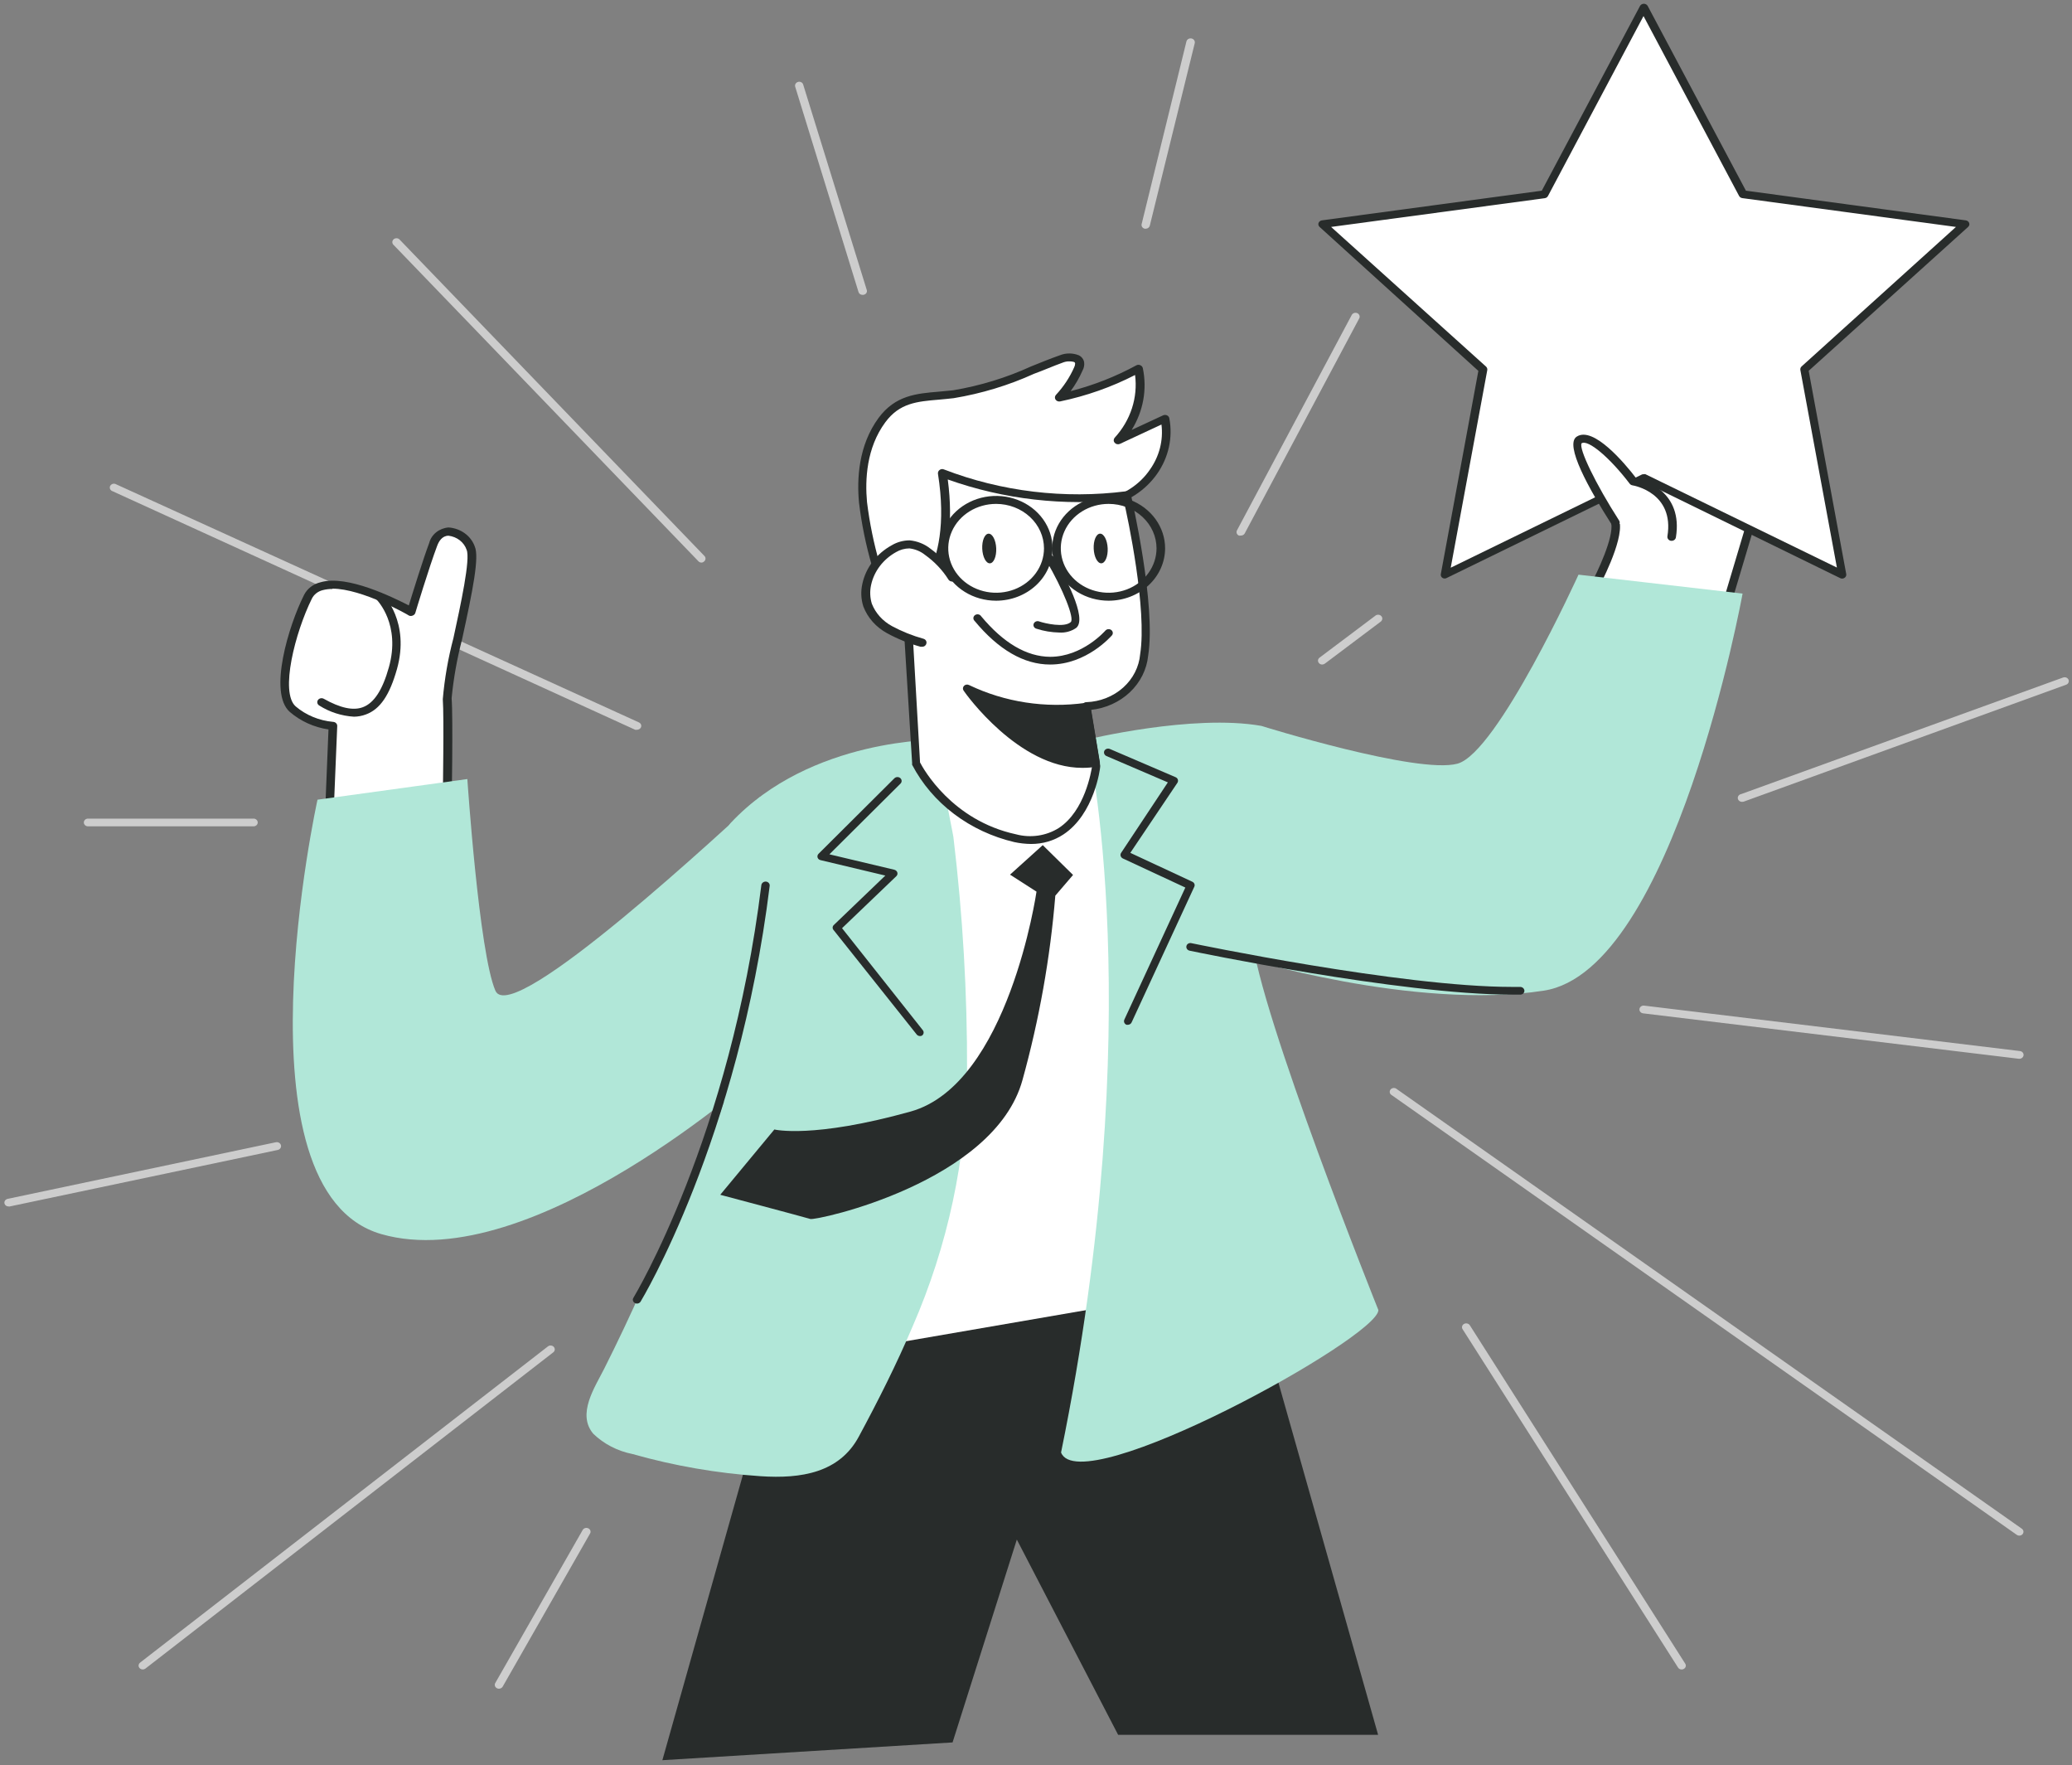 <svg width="236" height="201" viewBox="0 0 236 201" fill="none" xmlns="http://www.w3.org/2000/svg">
<rect x="0" y="0" width="236" height="201" fill="#808080" stroke="none"/>
<g clip-path="url(#clip0_189_2066)">
<path d="M72.555 83.096C72.486 83.108 72.415 83.108 72.346 83.096L12.82 55.934C12.757 55.913 12.699 55.88 12.651 55.837C12.602 55.794 12.564 55.742 12.539 55.684C12.514 55.627 12.502 55.565 12.504 55.503C12.507 55.441 12.523 55.38 12.553 55.324C12.583 55.268 12.625 55.219 12.677 55.179C12.728 55.14 12.789 55.111 12.853 55.094C12.918 55.078 12.986 55.075 13.052 55.084C13.118 55.094 13.181 55.117 13.237 55.151L72.773 82.26C72.829 82.285 72.879 82.321 72.921 82.364C72.962 82.408 72.994 82.458 73.014 82.513C73.034 82.568 73.043 82.626 73.039 82.683C73.035 82.741 73.019 82.798 72.991 82.85C72.949 82.924 72.887 82.986 72.81 83.029C72.733 83.073 72.645 83.096 72.555 83.096Z" fill="#CDCDCD"/>
<path d="M181.595 66.791C181.595 66.791 184.439 61.617 183.993 59.514C183.547 57.411 182.818 51.094 182.818 51.094L201.506 52.704L195.495 72.827" fill="white"/>
<path d="M195.474 73.285H195.342C195.219 73.252 195.114 73.176 195.05 73.072C194.987 72.969 194.969 72.846 195.001 72.731L200.851 53.118L183.366 51.613C183.576 53.197 184.154 57.772 184.476 59.453C184.903 61.679 182.153 66.791 182.03 67.011C181.972 67.118 181.869 67.198 181.747 67.236C181.624 67.274 181.492 67.266 181.376 67.214C181.318 67.188 181.266 67.151 181.224 67.106C181.183 67.061 181.15 67.009 181.13 66.953C181.11 66.896 181.101 66.836 181.106 66.777C181.111 66.718 181.128 66.66 181.158 66.607C181.916 65.199 183.822 61.213 183.519 59.567C183.12 57.473 182.362 51.376 182.334 51.112C182.324 51.045 182.333 50.977 182.356 50.913C182.378 50.849 182.416 50.791 182.466 50.742C182.518 50.695 182.581 50.658 182.65 50.635C182.719 50.612 182.792 50.604 182.865 50.61L201.506 52.238C201.577 52.245 201.645 52.267 201.707 52.3C201.769 52.333 201.823 52.378 201.866 52.431C201.906 52.486 201.933 52.548 201.945 52.614C201.956 52.679 201.951 52.746 201.933 52.81L195.93 72.942C195.906 73.037 195.847 73.123 195.765 73.185C195.683 73.247 195.581 73.282 195.474 73.285Z" fill="#282C2B"/>
<path d="M50.917 92.132C50.917 92.132 51.088 81.89 50.917 79.585C50.746 77.279 54.473 64.451 53.581 62.436C52.69 60.421 50.206 59.638 49.315 62.013C48.423 64.389 46.821 69.668 46.821 69.668C46.821 69.668 37.036 64.072 35.073 67.909C33.11 71.745 31.28 78.881 33.348 80.702C34.604 81.788 36.209 82.461 37.918 82.621L37.387 95.617L50.917 92.132Z" fill="white"/>
<path d="M37.387 96.101C37.277 96.1 37.171 96.066 37.084 96.004C37.023 95.961 36.975 95.905 36.944 95.84C36.912 95.776 36.898 95.705 36.903 95.635L37.415 83.061C35.769 82.816 34.238 82.124 33.016 81.072C30.532 78.908 32.883 71.209 34.628 67.751C34.807 67.392 35.07 67.076 35.398 66.825C35.726 66.573 36.111 66.394 36.524 66.299C39.549 65.419 44.83 68.058 46.565 68.938C47.001 67.504 48.177 63.721 48.888 61.82C49.01 61.35 49.287 60.927 49.682 60.611C50.077 60.295 50.569 60.102 51.088 60.06C51.761 60.107 52.403 60.337 52.935 60.723C53.466 61.108 53.863 61.631 54.075 62.225C54.606 63.439 53.857 67.196 52.633 72.784C52.06 74.991 51.66 77.235 51.439 79.497C51.619 81.802 51.439 91.666 51.439 92.088C51.44 92.186 51.407 92.282 51.343 92.36C51.28 92.438 51.19 92.494 51.088 92.52L37.558 96.039C37.508 96.075 37.449 96.096 37.387 96.101ZM37.861 67.064C37.493 67.061 37.126 67.105 36.771 67.196C36.497 67.262 36.242 67.384 36.026 67.553C35.809 67.722 35.636 67.934 35.519 68.173C33.623 72 31.859 78.846 33.68 80.439C34.858 81.44 36.356 82.057 37.946 82.198C38.075 82.205 38.197 82.259 38.283 82.348C38.37 82.437 38.416 82.554 38.411 82.674L37.899 95.045L50.434 91.789C50.434 90.029 50.585 81.644 50.434 79.612C50.636 77.265 51.042 74.938 51.647 72.651C52.472 68.85 53.601 63.65 53.146 62.603C53.003 62.182 52.733 61.807 52.369 61.523C52.004 61.24 51.56 61.059 51.088 61.002C50.358 61.002 49.979 61.644 49.789 62.163C48.907 64.495 47.314 69.739 47.305 69.792C47.283 69.859 47.246 69.921 47.195 69.973C47.144 70.025 47.081 70.065 47.011 70.091C46.944 70.124 46.869 70.14 46.793 70.14C46.717 70.14 46.642 70.124 46.575 70.091C46.508 70.021 41.265 67.029 37.861 67.029V67.064Z" fill="#282C2B"/>
<path d="M88.652 153.646L75.444 200.43L108.497 198.406L115.817 175.308L127.356 197.543H156.967L138.896 133.716L88.652 153.646Z" fill="#282C2B"/>
<path d="M135.588 147.584L86.587 156.065L98.771 88.903C98.771 88.903 123.717 84.257 129.748 84.257C134.83 84.222 135.588 147.584 135.588 147.584Z" fill="white"/>
<path d="M86.588 156.47C86.464 156.472 86.345 156.427 86.256 156.347C86.202 156.297 86.16 156.237 86.136 156.169C86.111 156.103 86.104 156.031 86.114 155.961L98.298 88.789C98.317 88.702 98.362 88.623 98.43 88.56C98.498 88.497 98.584 88.454 98.677 88.437C99.692 88.243 123.737 83.782 129.749 83.782C130.83 83.782 133.371 83.835 135.039 115.881C135.855 131.543 136.055 147.416 136.064 147.557C136.064 147.661 136.025 147.761 135.953 147.842C135.883 147.922 135.784 147.977 135.675 147.997L86.664 156.445L86.588 156.47ZM99.18 89.238L87.166 155.485L135.115 147.214C134.679 112.106 132.328 84.662 129.749 84.662C124.202 84.662 102.109 88.692 99.18 89.238Z" fill="#282C2B"/>
<path d="M107.067 84.222C106.336 84.662 108.47 94.437 108.593 95.317C109.66 104.184 110.179 113.1 110.148 122.022C110.071 131.978 107.963 141.83 103.938 151.058C102.127 155.326 100.022 159.497 97.812 163.597C95.603 167.697 91.261 168.402 86.634 168.093C81.683 167.761 76.788 166.914 72.041 165.568C70.338 165.23 68.783 164.427 67.575 163.262C65.679 161.019 67.746 157.984 68.827 155.837C70.363 152.783 71.833 149.677 73.207 146.58C75.398 141.573 81.305 129.572 82.812 124.354C84.775 117.57 81.864 117.552 82.206 110.539C82.348 107.706 82.386 104.873 82.509 102.039C82.575 100.341 82.025 95 83.22 93.716C92.351 83.958 107.067 84.222 107.067 84.222Z" fill="#B1E7D8"/>
<path d="M143.666 82.656C143.97 82.709 142.481 105.463 142.585 106.598C143.373 115.23 156.997 149.176 156.997 149.176C156.997 152.3 123.025 170.997 120.854 165.393C130.923 116.119 123.983 84.24 123.745 84.222C123.755 84.222 135.845 81.275 143.666 82.656Z" fill="#B1E7D8"/>
<path d="M118.768 96.233L115.042 99.594L118.057 101.53C118.057 101.53 114.881 123.457 103.711 126.572C92.542 129.686 88.199 128.613 88.199 128.613L82.036 136.048C82.036 136.048 91.613 138.591 92.295 138.802C92.978 139.014 113.269 134.623 116.464 122.964C118.369 116.087 119.619 109.068 120.2 101.987L122.22 99.629L118.768 96.233Z" fill="#282C2B"/>
<path d="M104.793 117.975C104.72 117.974 104.647 117.958 104.581 117.928C104.516 117.897 104.458 117.853 104.414 117.799L94.951 105.911C94.878 105.833 94.838 105.733 94.838 105.63C94.838 105.526 94.878 105.427 94.951 105.348L100.839 99.699L93.453 97.94C93.374 97.922 93.301 97.885 93.243 97.832C93.184 97.779 93.142 97.713 93.121 97.64C93.099 97.567 93.098 97.489 93.118 97.415C93.138 97.341 93.178 97.273 93.235 97.218L101.873 88.621C101.959 88.536 102.079 88.487 102.205 88.483C102.332 88.48 102.454 88.523 102.546 88.604C102.638 88.684 102.691 88.795 102.695 88.912C102.698 89.03 102.652 89.144 102.565 89.229L94.468 97.28L101.873 99.039C101.952 99.06 102.023 99.1 102.082 99.154C102.14 99.207 102.182 99.274 102.205 99.347C102.228 99.421 102.229 99.499 102.209 99.573C102.189 99.647 102.148 99.715 102.091 99.77L95.909 105.691L105.115 117.315C105.187 117.409 105.216 117.525 105.196 117.638C105.177 117.752 105.11 117.853 105.011 117.922C104.944 117.957 104.869 117.975 104.793 117.975Z" fill="#282C2B"/>
<path d="M128.496 116.69C128.433 116.698 128.369 116.698 128.306 116.69C128.192 116.642 128.102 116.554 128.057 116.446C128.01 116.338 128.012 116.217 128.06 116.109L135.01 101.063L127.88 97.746C127.767 97.686 127.682 97.588 127.643 97.473C127.624 97.415 127.619 97.353 127.627 97.293C127.635 97.232 127.657 97.174 127.69 97.121L133.019 89.088L126.021 86.087C125.908 86.036 125.82 85.946 125.776 85.836C125.732 85.727 125.735 85.605 125.784 85.498C125.811 85.445 125.848 85.397 125.895 85.358C125.941 85.319 125.995 85.288 126.054 85.269C126.113 85.249 126.176 85.241 126.239 85.244C126.302 85.247 126.363 85.261 126.42 85.287L133.901 88.498C133.962 88.524 134.017 88.561 134.061 88.608C134.105 88.656 134.138 88.711 134.157 88.771C134.175 88.831 134.18 88.894 134.172 88.956C134.164 89.018 134.143 89.078 134.109 89.132L128.742 97.112L135.806 100.403C135.915 100.453 135.998 100.538 136.04 100.643C136.082 100.748 136.081 100.863 136.033 100.966L128.904 116.391C128.873 116.472 128.819 116.543 128.747 116.596C128.675 116.649 128.588 116.681 128.496 116.69Z" fill="#282C2B"/>
<path d="M187.2 0.834L198.51 22.102L223.798 25.515L205.498 42.066L209.823 65.445L187.2 54.411L164.575 65.445L168.9 42.066L150.6 25.515L175.887 22.102L187.2 0.834Z" fill="white"/>
<path d="M209.82 65.885C209.743 65.885 209.669 65.867 209.601 65.832L187.196 54.877L164.792 65.806C164.719 65.851 164.632 65.875 164.545 65.875C164.457 65.875 164.372 65.851 164.299 65.806C164.226 65.758 164.169 65.692 164.135 65.616C164.101 65.54 164.092 65.456 164.108 65.375L168.385 42.233L150.303 25.841C150.239 25.785 150.193 25.713 150.172 25.633C150.15 25.554 150.153 25.47 150.18 25.392C150.208 25.315 150.258 25.246 150.326 25.194C150.392 25.141 150.473 25.106 150.559 25.093L175.609 21.714L186.808 0.658C186.851 0.589 186.914 0.531 186.988 0.491C187.064 0.451 187.149 0.43 187.235 0.43C187.322 0.43 187.405 0.451 187.481 0.491C187.555 0.531 187.618 0.589 187.661 0.658L198.859 21.714L223.909 25.093C223.996 25.106 224.077 25.141 224.145 25.194C224.211 25.246 224.261 25.315 224.289 25.392C224.316 25.47 224.319 25.554 224.297 25.633C224.276 25.713 224.23 25.785 224.166 25.841L206.008 42.224L210.285 65.366C210.301 65.447 210.292 65.531 210.258 65.607C210.224 65.684 210.168 65.749 210.095 65.797C210.018 65.855 209.92 65.886 209.82 65.885ZM187.196 53.998C187.268 53.98 187.343 53.98 187.415 53.998L209.223 64.627L205.059 42.128C205.047 42.057 205.054 41.984 205.077 41.915C205.1 41.847 205.139 41.784 205.193 41.732L222.781 25.841L198.442 22.559C198.365 22.547 198.292 22.519 198.23 22.476C198.168 22.433 198.116 22.377 198.081 22.312L187.196 1.828L176.312 22.321C176.277 22.386 176.226 22.442 176.164 22.485C176.101 22.527 176.028 22.556 175.951 22.568L151.612 25.841L169.266 41.749C169.32 41.801 169.359 41.864 169.384 41.933C169.407 42.002 169.412 42.074 169.4 42.145L165.237 64.644L187.045 54.015C187.095 54.001 187.146 53.995 187.196 53.998Z" fill="#282C2B"/>
<path d="M143.666 82.656C143.666 82.656 161.444 88.199 166.005 86.958C170.566 85.718 179.791 65.436 179.791 65.436L198.479 67.592C198.479 67.592 190.686 110.495 175.856 112.801C161.027 115.106 141.314 108.973 141.314 108.973L143.666 82.656Z" fill="#B1E7D8"/>
<path d="M100.411 66.791C99.653 63.606 98.629 60.456 98.325 57.209C98.022 53.962 98.496 50.522 100.478 47.838C102.611 44.952 105.332 45.286 108.613 44.891C112.965 44.363 116.852 42.339 120.892 40.878C121.66 40.597 122.854 40.535 122.997 41.292C123.019 41.528 122.97 41.766 122.854 41.978C122.333 43.175 121.606 44.287 120.702 45.269C123.861 44.603 126.893 43.494 129.691 41.978C129.989 43.414 129.935 44.893 129.532 46.307C129.13 47.72 128.39 49.032 127.368 50.144L132.706 47.662C133.103 49.752 132.629 51.903 131.378 53.68C130.128 55.456 128.195 56.725 125.974 57.227" fill="white"/>
<path d="M100.412 67.24C100.301 67.242 100.193 67.208 100.107 67.144C100.02 67.079 99.96 66.989 99.938 66.888C99.739 66.061 99.521 65.234 99.303 64.398C98.623 62.054 98.134 59.666 97.843 57.253C97.587 54.561 97.767 50.707 100.08 47.574C101.977 45.023 104.366 44.812 106.917 44.6L108.557 44.442C111.641 43.925 114.631 43.01 117.441 41.723C118.513 41.292 119.613 40.843 120.713 40.456C121.054 40.319 121.422 40.248 121.793 40.248C122.165 40.248 122.533 40.319 122.874 40.456C123.034 40.534 123.172 40.645 123.277 40.781C123.382 40.917 123.452 41.074 123.481 41.239C123.526 41.559 123.466 41.884 123.311 42.172C122.948 43.004 122.491 43.798 121.945 44.539C124.573 43.863 127.094 42.872 129.445 41.591C129.514 41.556 129.59 41.538 129.668 41.538C129.746 41.538 129.823 41.556 129.891 41.591C129.961 41.621 130.023 41.667 130.07 41.723C130.118 41.78 130.151 41.846 130.166 41.917C130.672 44.328 130.22 46.829 128.895 48.956L132.479 47.293C132.547 47.262 132.622 47.247 132.697 47.247C132.773 47.247 132.848 47.262 132.915 47.293C132.983 47.323 133.043 47.367 133.089 47.422C133.135 47.477 133.166 47.541 133.181 47.61C133.606 49.817 133.107 52.092 131.785 53.969C130.463 55.847 128.419 57.185 126.07 57.711C126.007 57.724 125.942 57.725 125.878 57.714C125.815 57.703 125.755 57.681 125.701 57.648C125.647 57.615 125.6 57.572 125.565 57.523C125.529 57.473 125.504 57.417 125.491 57.359C125.469 57.24 125.497 57.118 125.569 57.018C125.642 56.918 125.753 56.848 125.88 56.822C127.987 56.377 129.818 55.175 130.972 53.479C132.049 51.963 132.515 50.143 132.29 48.34L127.549 50.548C127.448 50.591 127.334 50.601 127.226 50.576C127.119 50.551 127.023 50.494 126.955 50.412C126.887 50.331 126.85 50.23 126.852 50.127C126.853 50.024 126.891 49.925 126.961 49.844C127.858 48.866 128.527 47.727 128.927 46.497C129.327 45.268 129.448 43.975 129.284 42.7C126.608 44.074 123.735 45.087 120.75 45.709C120.65 45.729 120.546 45.72 120.452 45.682C120.358 45.644 120.278 45.581 120.225 45.499C120.172 45.418 120.148 45.323 120.155 45.228C120.162 45.133 120.202 45.043 120.267 44.97C121.143 44.029 121.847 42.962 122.353 41.811C122.423 41.674 122.459 41.523 122.457 41.371C122.454 41.339 122.442 41.309 122.422 41.282C122.402 41.256 122.375 41.235 122.343 41.221C121.905 41.098 121.434 41.126 121.016 41.301C119.935 41.688 118.835 42.181 117.783 42.559C114.884 43.877 111.801 44.812 108.623 45.34C108.045 45.41 107.486 45.454 106.945 45.507C104.442 45.718 102.46 45.885 100.83 48.094C98.687 50.997 98.516 54.631 98.753 57.174C99.046 59.55 99.528 61.903 100.194 64.213C100.412 65.093 100.63 65.885 100.839 66.721C100.864 66.839 100.839 66.961 100.768 67.061C100.697 67.162 100.586 67.232 100.46 67.258L100.412 67.24Z" fill="#282C2B"/>
<path d="M123.755 80.394L124.884 87.222C124.884 87.222 123.727 97.156 115.639 95.414C107.551 93.672 104.327 86.906 104.327 86.906L103.294 68.868C103.294 68.868 109.258 65.85 107.371 53.804C114 56.383 121.255 57.255 128.373 56.329C128.373 56.329 131.217 68.736 130.345 74.543C130.199 76.095 129.45 77.544 128.238 78.621C127.025 79.697 125.432 80.328 123.755 80.394Z" fill="white"/>
<path d="M117.433 96.101C116.794 96.094 116.158 96.023 115.536 95.89C113.022 95.299 110.677 94.205 108.666 92.685C106.654 91.165 105.025 89.256 103.893 87.091C103.879 87.038 103.879 86.984 103.893 86.932L102.783 68.956C102.777 68.87 102.798 68.784 102.843 68.709C102.889 68.634 102.957 68.573 103.039 68.534C103.096 68.534 108.662 65.472 106.832 53.936C106.822 53.854 106.835 53.772 106.87 53.696C106.905 53.62 106.961 53.555 107.031 53.505C107.101 53.453 107.186 53.422 107.275 53.414C107.365 53.406 107.454 53.422 107.534 53.461C114.082 55.982 121.237 56.839 128.261 55.942C128.383 55.929 128.506 55.958 128.606 56.025C128.706 56.092 128.776 56.191 128.801 56.303C128.915 56.804 131.693 68.85 130.773 74.675C130.613 76.239 129.878 77.704 128.692 78.826C127.506 79.947 125.941 80.656 124.259 80.834L125.312 87.178C125.317 87.219 125.317 87.261 125.312 87.302C125.312 87.513 124.639 92.704 121.121 95.018C120.045 95.731 118.754 96.109 117.433 96.101ZM104.793 86.818C105.163 87.539 108.425 93.426 115.726 95.001C116.545 95.22 117.407 95.27 118.249 95.145C119.092 95.02 119.894 94.725 120.6 94.279C123.577 92.326 124.297 87.812 124.392 87.24L123.273 80.474C123.262 80.41 123.267 80.344 123.287 80.281C123.306 80.219 123.341 80.162 123.387 80.113C123.429 80.062 123.484 80.021 123.547 79.993C123.609 79.966 123.678 79.953 123.747 79.955C125.31 79.895 126.795 79.306 127.922 78.299C129.049 77.292 129.739 75.937 129.863 74.49C130.66 69.413 128.479 59.031 127.967 56.892C121.193 57.654 114.321 56.866 107.951 54.596C109.307 64.864 104.936 68.41 103.779 69.158L104.793 86.818Z" fill="#282C2B"/>
<path d="M119.576 63.624C119.576 63.624 123.369 70.162 122.259 71.147C121.15 72.132 118.201 71.147 118.201 71.147" fill="white"/>
<path d="M120.645 72.026C119.767 72.008 118.896 71.863 118.066 71.595C118.003 71.58 117.943 71.553 117.891 71.515C117.84 71.478 117.797 71.43 117.766 71.377C117.735 71.323 117.716 71.264 117.711 71.203C117.706 71.142 117.715 71.081 117.737 71.023C117.759 70.966 117.793 70.913 117.838 70.869C117.883 70.824 117.937 70.789 117.997 70.765C118.058 70.741 118.123 70.729 118.189 70.729C118.254 70.73 118.319 70.743 118.379 70.768C119.062 70.997 121.224 71.49 121.954 70.839C122.418 70.443 121.091 67.117 119.176 63.852C119.146 63.801 119.127 63.746 119.12 63.688C119.113 63.63 119.119 63.572 119.136 63.517C119.154 63.461 119.183 63.409 119.223 63.364C119.262 63.319 119.31 63.282 119.365 63.254C119.42 63.226 119.48 63.209 119.542 63.202C119.604 63.196 119.667 63.201 119.727 63.218C119.787 63.234 119.843 63.261 119.891 63.297C119.94 63.334 119.98 63.379 120.01 63.43C121.224 65.489 123.888 70.39 122.589 71.49C122.034 71.884 121.342 72.075 120.645 72.026Z" fill="#282C2B"/>
<path d="M112.749 64.145C113.189 64.128 113.511 63.359 113.468 62.426C113.426 61.494 113.035 60.752 112.596 60.77C112.156 60.787 111.834 61.556 111.877 62.489C111.919 63.421 112.309 64.163 112.749 64.145Z" fill="#282C2B"/>
<path d="M125.444 64.143C125.884 64.126 126.206 63.356 126.164 62.424C126.121 61.492 125.731 60.75 125.291 60.767C124.852 60.784 124.53 61.554 124.572 62.486C124.614 63.418 125.005 64.16 125.444 64.143Z" fill="#282C2B"/>
<path d="M108.46 65.788C107.738 64.658 106.792 63.663 105.673 62.858C105.097 62.376 104.376 62.069 103.606 61.978C102.974 61.985 102.356 62.155 101.823 62.471C101.026 62.904 100.337 63.489 99.801 64.186C99.265 64.884 98.894 65.679 98.713 66.519C98.536 67.297 98.568 68.104 98.808 68.868C99.266 70.052 100.159 71.049 101.33 71.684C102.491 72.306 103.725 72.802 105.009 73.162" fill="white"/>
<path d="M105.01 73.645H104.849C103.524 73.276 102.251 72.762 101.056 72.114C99.788 71.427 98.824 70.346 98.335 69.061C98.067 68.224 98.028 67.338 98.221 66.483C98.415 65.572 98.814 64.709 99.393 63.951C99.971 63.193 100.716 62.556 101.577 62.084C102.186 61.722 102.893 61.53 103.616 61.529C104.484 61.615 105.305 61.943 105.967 62.471C107.133 63.313 108.117 64.352 108.869 65.533C108.935 65.637 108.954 65.761 108.922 65.878C108.89 65.995 108.809 66.095 108.698 66.157C108.585 66.218 108.45 66.235 108.324 66.203C108.198 66.172 108.09 66.095 108.025 65.99C107.342 64.908 106.441 63.958 105.37 63.192C104.866 62.783 104.242 62.523 103.578 62.444C103.04 62.452 102.514 62.598 102.061 62.867C101.331 63.273 100.702 63.817 100.212 64.462C99.722 65.108 99.383 65.841 99.216 66.615C99.062 67.321 99.091 68.051 99.302 68.744C99.725 69.823 100.544 70.73 101.615 71.305C102.745 71.911 103.948 72.393 105.199 72.739C105.26 72.758 105.316 72.788 105.364 72.827C105.412 72.866 105.451 72.913 105.479 72.966C105.508 73.02 105.524 73.078 105.528 73.137C105.532 73.196 105.524 73.255 105.503 73.311C105.476 73.412 105.412 73.501 105.322 73.562C105.232 73.623 105.121 73.653 105.01 73.645Z" fill="#282C2B"/>
<path d="M123.757 80.394C119.108 81.06 114.351 80.333 110.179 78.318C110.179 78.318 117.1 88.19 124.818 86.8L123.757 80.394Z" fill="#282C2B"/>
<path d="M123.262 87.434C116.018 87.434 109.988 79.004 109.751 78.635C109.695 78.552 109.67 78.456 109.678 78.359C109.687 78.262 109.729 78.171 109.799 78.098C109.868 78.024 109.961 77.975 110.065 77.957C110.168 77.94 110.275 77.955 110.367 78.001C114.451 79.96 119.097 80.671 123.642 80.034C123.77 80.013 123.902 80.038 124.012 80.104C124.065 80.139 124.11 80.183 124.144 80.235C124.178 80.286 124.201 80.344 124.211 80.403L125.273 86.8C125.295 86.912 125.268 87.028 125.199 87.122C125.13 87.216 125.023 87.28 124.903 87.302C124.362 87.394 123.813 87.438 123.262 87.434ZM111.609 79.514C113.743 82.04 118.825 87.187 124.249 86.554L123.3 81.019C119.323 81.471 115.287 80.931 111.609 79.453V79.514Z" fill="#282C2B"/>
<path d="M113.458 68.402C112.186 68.402 110.944 68.052 109.886 67.396C108.829 66.741 108.005 65.809 107.519 64.719C107.032 63.629 106.905 62.429 107.153 61.272C107.401 60.115 108.013 59.052 108.912 58.218C109.811 57.383 110.957 56.815 112.204 56.585C113.451 56.355 114.743 56.473 115.918 56.925C117.093 57.376 118.097 58.141 118.803 59.122C119.509 60.103 119.886 61.256 119.886 62.436C119.884 64.018 119.206 65.534 118.001 66.652C116.796 67.77 115.162 68.4 113.458 68.402ZM113.458 57.377C112.38 57.377 111.325 57.673 110.429 58.229C109.532 58.785 108.834 59.575 108.421 60.5C108.008 61.425 107.9 62.442 108.111 63.423C108.321 64.405 108.84 65.306 109.603 66.014C110.365 66.721 111.337 67.203 112.394 67.398C113.452 67.594 114.548 67.493 115.544 67.111C116.54 66.728 117.392 66.079 117.991 65.247C118.59 64.415 118.91 63.437 118.91 62.436C118.907 61.095 118.332 59.809 117.31 58.861C116.288 57.913 114.903 57.379 113.458 57.377Z" fill="#282C2B"/>
<path d="M126.276 68.402C125.005 68.402 123.762 68.052 122.705 67.396C121.648 66.741 120.824 65.809 120.337 64.719C119.851 63.629 119.723 62.429 119.971 61.272C120.219 60.115 120.831 59.052 121.731 58.218C122.63 57.383 123.775 56.815 125.022 56.585C126.269 56.355 127.562 56.473 128.736 56.925C129.911 57.376 130.915 58.141 131.621 59.122C132.328 60.103 132.705 61.256 132.705 62.436C132.702 64.018 132.024 65.534 130.819 66.652C129.614 67.77 127.98 68.4 126.276 68.402ZM126.276 57.377C125.198 57.377 124.144 57.673 123.247 58.229C122.351 58.785 121.652 59.575 121.239 60.5C120.827 61.425 120.719 62.442 120.929 63.423C121.139 64.405 121.659 65.306 122.421 66.014C123.184 66.721 124.155 67.203 125.213 67.398C126.27 67.594 127.366 67.493 128.363 67.111C129.359 66.728 130.21 66.079 130.809 65.247C131.408 64.415 131.728 63.437 131.728 62.436C131.726 61.095 131.151 59.809 130.129 58.861C129.107 57.913 127.721 57.379 126.276 57.377Z" fill="#282C2B"/>
<path d="M119.612 75.669C116.616 75.669 113.724 73.98 111.003 70.698C110.956 70.653 110.919 70.6 110.896 70.541C110.873 70.483 110.864 70.42 110.868 70.358C110.873 70.296 110.892 70.235 110.925 70.18C110.957 70.125 111.001 70.077 111.055 70.04C111.108 70.002 111.17 69.975 111.235 69.961C111.301 69.947 111.369 69.946 111.435 69.959C111.501 69.971 111.563 69.996 111.618 70.033C111.673 70.069 111.718 70.116 111.752 70.17C114.284 73.215 116.929 74.772 119.612 74.79C123.32 74.79 125.889 71.816 125.918 71.789C125.997 71.705 126.108 71.652 126.228 71.641C126.348 71.63 126.468 71.662 126.564 71.731C126.66 71.799 126.723 71.899 126.742 72.009C126.761 72.12 126.734 72.233 126.667 72.326C126.534 72.475 123.756 75.669 119.612 75.669Z" fill="#282C2B"/>
<path d="M86.587 90.725C83.221 93.725 58.294 117.121 56.426 112.81C54.558 108.498 53.231 88.71 53.231 88.71L36.164 91.059C36.164 91.059 26.322 135.616 43.436 140.527C60.551 145.437 86.587 122.049 86.587 122.049V90.725Z" fill="#B1E7D8"/>
<path d="M72.553 148.437C72.47 148.437 72.388 148.417 72.316 148.375C72.262 148.348 72.214 148.308 72.177 148.264C72.138 148.218 72.111 148.165 72.095 148.11C72.079 148.054 72.075 147.995 72.084 147.938C72.093 147.881 72.114 147.826 72.146 147.777C72.25 147.6 83.173 129.51 86.719 100.773C86.738 100.658 86.803 100.554 86.902 100.482C87.001 100.41 87.125 100.375 87.25 100.386C87.374 100.399 87.488 100.457 87.566 100.548C87.644 100.639 87.68 100.754 87.667 100.87C84.093 129.801 73.075 148.031 72.961 148.217C72.92 148.283 72.86 148.338 72.789 148.377C72.717 148.415 72.636 148.437 72.553 148.437Z" fill="#282C2B"/>
<path d="M172.207 113.258C159.454 113.258 135.731 108.304 135.494 108.252C135.433 108.239 135.375 108.215 135.324 108.182C135.273 108.149 135.229 108.106 135.196 108.057C135.162 108.008 135.139 107.953 135.129 107.896C135.118 107.839 135.12 107.78 135.134 107.724C135.146 107.666 135.171 107.612 135.207 107.564C135.242 107.516 135.288 107.476 135.342 107.445C135.395 107.415 135.455 107.395 135.517 107.387C135.579 107.379 135.642 107.382 135.703 107.398C135.94 107.442 159.558 112.378 172.198 112.378H173.146C173.271 112.378 173.391 112.423 173.481 112.503C173.572 112.584 173.625 112.693 173.63 112.809C173.631 112.867 173.621 112.925 173.598 112.978C173.575 113.032 173.541 113.081 173.498 113.123C173.454 113.165 173.403 113.198 173.346 113.221C173.288 113.245 173.227 113.257 173.165 113.258H172.207Z" fill="#282C2B"/>
<path d="M43.247 67.944C43.247 67.944 46.243 70.909 44.774 76.11C43.304 81.31 40.829 82.269 36.629 79.955" fill="white"/>
<path d="M40.317 81.609C38.904 81.522 37.541 81.084 36.372 80.342C36.318 80.311 36.27 80.271 36.232 80.223C36.194 80.175 36.166 80.121 36.151 80.064C36.136 80.006 36.133 79.946 36.142 79.887C36.152 79.829 36.173 79.772 36.207 79.722C36.239 79.671 36.283 79.626 36.334 79.591C36.386 79.556 36.444 79.53 36.506 79.516C36.569 79.502 36.633 79.499 36.696 79.508C36.759 79.517 36.82 79.537 36.875 79.567C38.771 80.632 40.231 80.94 41.331 80.527C42.602 80.052 43.569 78.573 44.29 75.995C45.665 71.121 42.991 68.375 42.877 68.261C42.786 68.175 42.735 68.06 42.735 67.94C42.735 67.819 42.786 67.704 42.877 67.618C42.921 67.576 42.974 67.542 43.033 67.519C43.091 67.496 43.155 67.484 43.218 67.484C43.282 67.484 43.345 67.496 43.404 67.519C43.462 67.542 43.515 67.576 43.56 67.618C43.692 67.751 46.726 70.83 45.209 76.206C44.384 79.119 43.313 80.755 41.673 81.354C41.242 81.517 40.782 81.603 40.317 81.609Z" fill="#282C2B"/>
<path d="M183.992 59.514C183.992 59.514 178.521 50.97 179.858 50.099C181.194 49.228 184.305 52.554 186.021 54.807C186.021 54.807 191.283 55.687 190.401 61.124" fill="white"/>
<path d="M190.401 61.583H190.325C190.198 61.563 190.083 61.498 190.008 61.401C189.931 61.303 189.898 61.182 189.918 61.063C190.724 56.118 186.125 55.291 185.936 55.265C185.809 55.243 185.698 55.177 185.623 55.08C183.366 52.115 180.882 50.012 180.143 50.478C179.791 51.068 181.744 55.115 184.418 59.277C184.482 59.38 184.5 59.502 184.467 59.617C184.436 59.732 184.356 59.831 184.248 59.893C184.193 59.925 184.131 59.946 184.067 59.955C184.004 59.964 183.937 59.961 183.875 59.946C183.812 59.931 183.754 59.905 183.702 59.869C183.65 59.833 183.606 59.787 183.575 59.735C180.977 55.67 178.17 50.637 179.583 49.722C181.479 48.472 185.091 52.801 186.314 54.394C187.329 54.64 191.729 56.013 190.885 61.187C190.868 61.295 190.812 61.395 190.723 61.468C190.633 61.541 190.52 61.581 190.401 61.583Z" fill="#282C2B"/>
<path d="M16.253 190.1C16.156 190.099 16.062 190.072 15.983 190.019C15.905 189.968 15.845 189.895 15.812 189.811C15.779 189.727 15.774 189.635 15.799 189.549C15.823 189.462 15.876 189.384 15.949 189.326L62.41 153.312C62.506 153.237 62.631 153.202 62.757 153.212C62.819 153.218 62.879 153.234 62.934 153.261C62.989 153.288 63.038 153.325 63.078 153.369C63.118 153.414 63.148 153.465 63.166 153.52C63.185 153.576 63.191 153.634 63.186 153.691C63.18 153.749 63.162 153.804 63.133 153.856C63.104 153.907 63.064 153.953 63.016 153.989L16.556 190.004C16.47 190.068 16.363 190.102 16.253 190.1Z" fill="#CDCDCD"/>
<path d="M229.997 174.86C229.894 174.861 229.794 174.83 229.713 174.772L158.524 124.706C158.466 124.675 158.416 124.632 158.377 124.582C158.337 124.531 158.309 124.473 158.297 124.412C158.283 124.35 158.283 124.287 158.3 124.226C158.315 124.166 158.343 124.108 158.383 124.059C158.424 124.009 158.475 123.968 158.535 123.938C158.594 123.908 158.659 123.89 158.727 123.886C158.794 123.881 158.862 123.89 158.924 123.912C158.987 123.933 159.046 123.967 159.093 124.011L230.282 174.068C230.382 174.138 230.448 174.242 230.467 174.358C230.485 174.473 230.452 174.591 230.377 174.684C230.332 174.738 230.274 174.783 230.209 174.812C230.143 174.843 230.071 174.86 229.997 174.86Z" fill="#CDCDCD"/>
<path d="M79.904 64.064C79.838 64.063 79.772 64.049 79.712 64.023C79.651 63.998 79.597 63.96 79.553 63.914L44.822 27.882C44.734 27.799 44.685 27.686 44.685 27.57C44.685 27.453 44.734 27.341 44.822 27.258C44.866 27.216 44.918 27.184 44.976 27.161C45.034 27.139 45.096 27.127 45.158 27.127C45.221 27.127 45.283 27.139 45.341 27.161C45.398 27.184 45.451 27.216 45.495 27.258L80.217 63.289C80.261 63.33 80.297 63.379 80.321 63.433C80.345 63.486 80.357 63.544 80.357 63.602C80.357 63.66 80.345 63.717 80.321 63.771C80.297 63.825 80.261 63.873 80.217 63.914C80.137 63.999 80.025 64.052 79.904 64.064Z" fill="#CDCDCD"/>
<path d="M198.5 91.297C198.374 91.318 198.244 91.291 198.14 91.224C198.035 91.156 197.963 91.052 197.94 90.936C197.917 90.819 197.946 90.699 198.019 90.602C198.092 90.504 198.204 90.438 198.33 90.417L234.985 77.148C235.103 77.105 235.234 77.106 235.348 77.153C235.465 77.199 235.555 77.286 235.603 77.394C235.649 77.503 235.647 77.624 235.597 77.731C235.547 77.838 235.454 77.923 235.336 77.966L198.661 91.261C198.611 91.284 198.557 91.296 198.5 91.297Z" fill="#CDCDCD"/>
<path d="M141.315 60.984C141.248 61.001 141.175 61.001 141.107 60.984C141.05 60.959 141 60.923 140.96 60.88C140.918 60.837 140.887 60.786 140.866 60.731C140.846 60.677 140.837 60.619 140.841 60.561C140.845 60.503 140.861 60.447 140.888 60.395L153.964 35.863C154.019 35.758 154.118 35.678 154.237 35.64C154.356 35.602 154.487 35.609 154.599 35.661C154.712 35.712 154.799 35.803 154.839 35.913C154.881 36.024 154.873 36.145 154.818 36.25L141.77 60.747C141.727 60.822 141.661 60.885 141.58 60.927C141.5 60.969 141.408 60.989 141.315 60.984Z" fill="#CDCDCD"/>
<path d="M229.997 120.561H229.95L187.15 115.388C187.088 115.381 187.027 115.363 186.973 115.334C186.918 115.305 186.87 115.267 186.831 115.222C186.792 115.176 186.764 115.123 186.747 115.067C186.73 115.011 186.726 114.953 186.733 114.895C186.741 114.837 186.76 114.781 186.791 114.731C186.822 114.68 186.862 114.635 186.912 114.599C186.961 114.563 187.018 114.537 187.079 114.521C187.138 114.505 187.202 114.501 187.264 114.508L230.073 119.682C230.197 119.697 230.311 119.757 230.387 119.85C230.464 119.942 230.497 120.059 230.481 120.174C230.465 120.282 230.407 120.381 230.318 120.453C230.229 120.524 230.115 120.563 229.997 120.561Z" fill="#CDCDCD"/>
<path d="M150.597 75.67C150.527 75.671 150.455 75.656 150.392 75.627C150.327 75.598 150.271 75.555 150.228 75.502C150.188 75.458 150.158 75.407 150.139 75.352C150.121 75.297 150.115 75.239 150.12 75.181C150.127 75.124 150.146 75.068 150.175 75.018C150.205 74.967 150.246 74.922 150.294 74.886L156.675 70.091C156.774 70.019 156.898 69.986 157.023 69.999C157.147 70.013 157.261 70.071 157.339 70.162C157.417 70.252 157.455 70.367 157.443 70.482C157.429 70.597 157.369 70.704 157.273 70.777L150.892 75.573C150.808 75.634 150.705 75.668 150.597 75.67Z" fill="#CDCDCD"/>
<path d="M191.54 190.1C191.459 190.102 191.378 190.083 191.306 190.045C191.235 190.008 191.175 189.954 191.133 189.889L166.585 151.349C166.523 151.249 166.505 151.13 166.537 151.018C166.57 150.906 166.648 150.81 166.755 150.752C166.864 150.692 166.993 150.675 167.116 150.703C167.237 150.73 167.343 150.802 167.409 150.9L191.948 189.439C191.981 189.489 192.001 189.545 192.01 189.602C192.019 189.658 192.016 189.716 192 189.773C191.983 189.829 191.955 189.881 191.917 189.926C191.879 189.972 191.832 190.01 191.778 190.038C191.706 190.08 191.624 190.102 191.54 190.1Z" fill="#CDCDCD"/>
<path d="M56.824 192.291C56.748 192.291 56.672 192.273 56.606 192.238C56.496 192.184 56.413 192.091 56.376 191.981C56.339 191.871 56.35 191.752 56.407 191.649L66.372 174.208C66.402 174.158 66.442 174.112 66.491 174.076C66.539 174.039 66.595 174.012 66.655 173.996C66.715 173.98 66.778 173.975 66.84 173.981C66.902 173.988 66.962 174.006 67.017 174.033C67.072 174.06 67.12 174.096 67.159 174.141C67.198 174.185 67.227 174.235 67.245 174.291C67.263 174.346 67.268 174.403 67.262 174.46C67.255 174.517 67.236 174.572 67.207 174.622L57.251 192.062C57.208 192.131 57.145 192.189 57.07 192.23C56.995 192.269 56.91 192.291 56.824 192.291Z" fill="#CDCDCD"/>
<path d="M0.968 137.376C0.862 137.377 0.76 137.345 0.677 137.284C0.594 137.223 0.536 137.138 0.512 137.042C0.484 136.929 0.505 136.81 0.571 136.711C0.636 136.612 0.742 136.541 0.863 136.514L31.423 130.065C31.549 130.039 31.68 130.061 31.788 130.125C31.897 130.189 31.974 130.291 32.001 130.408C32.029 130.524 32.005 130.647 31.936 130.747C31.867 130.848 31.757 130.919 31.631 130.945L1.072 137.385L0.968 137.376Z" fill="#CDCDCD"/>
<path d="M98.241 33.575C98.138 33.577 98.038 33.547 97.956 33.489C97.873 33.432 97.814 33.351 97.786 33.259L90.571 9.871C90.539 9.758 90.555 9.638 90.617 9.536C90.679 9.434 90.781 9.358 90.903 9.325C90.962 9.309 91.024 9.304 91.085 9.311C91.146 9.317 91.206 9.335 91.259 9.363C91.313 9.39 91.361 9.428 91.399 9.473C91.436 9.518 91.465 9.57 91.481 9.625L98.725 33.021C98.742 33.076 98.748 33.133 98.741 33.19C98.734 33.247 98.715 33.302 98.685 33.352C98.655 33.402 98.615 33.446 98.566 33.481C98.518 33.517 98.462 33.543 98.403 33.558C98.351 33.576 98.296 33.582 98.241 33.575Z" fill="#CDCDCD"/>
<path d="M130.496 26.044H130.392C130.331 26.031 130.273 26.008 130.222 25.974C130.17 25.941 130.127 25.898 130.093 25.849C130.06 25.8 130.037 25.746 130.026 25.688C130.016 25.631 130.017 25.573 130.032 25.516L135.133 4.724C135.16 4.607 135.237 4.505 135.345 4.441C135.454 4.377 135.585 4.355 135.71 4.381C135.836 4.406 135.947 4.477 136.016 4.578C136.085 4.679 136.109 4.801 136.081 4.917L130.961 25.701C130.935 25.798 130.876 25.884 130.792 25.946C130.708 26.008 130.604 26.043 130.496 26.044Z" fill="#CDCDCD"/>
<path d="M28.881 94.094H10.022C9.896 94.094 9.776 94.048 9.687 93.965C9.598 93.883 9.548 93.771 9.548 93.654C9.548 93.538 9.598 93.426 9.687 93.343C9.776 93.261 9.896 93.214 10.022 93.214H28.881C29.007 93.214 29.127 93.261 29.216 93.343C29.305 93.426 29.355 93.538 29.355 93.654C29.355 93.771 29.305 93.883 29.216 93.965C29.127 94.048 29.007 94.094 28.881 94.094Z" fill="#CDCDCD"/>
</g>
<defs>
<clipPath id="clip0_189_2066">
<rect width="235.135" height="200" fill="white" transform="translate(0.5 0.43)"/>
</clipPath>
</defs>
</svg>
